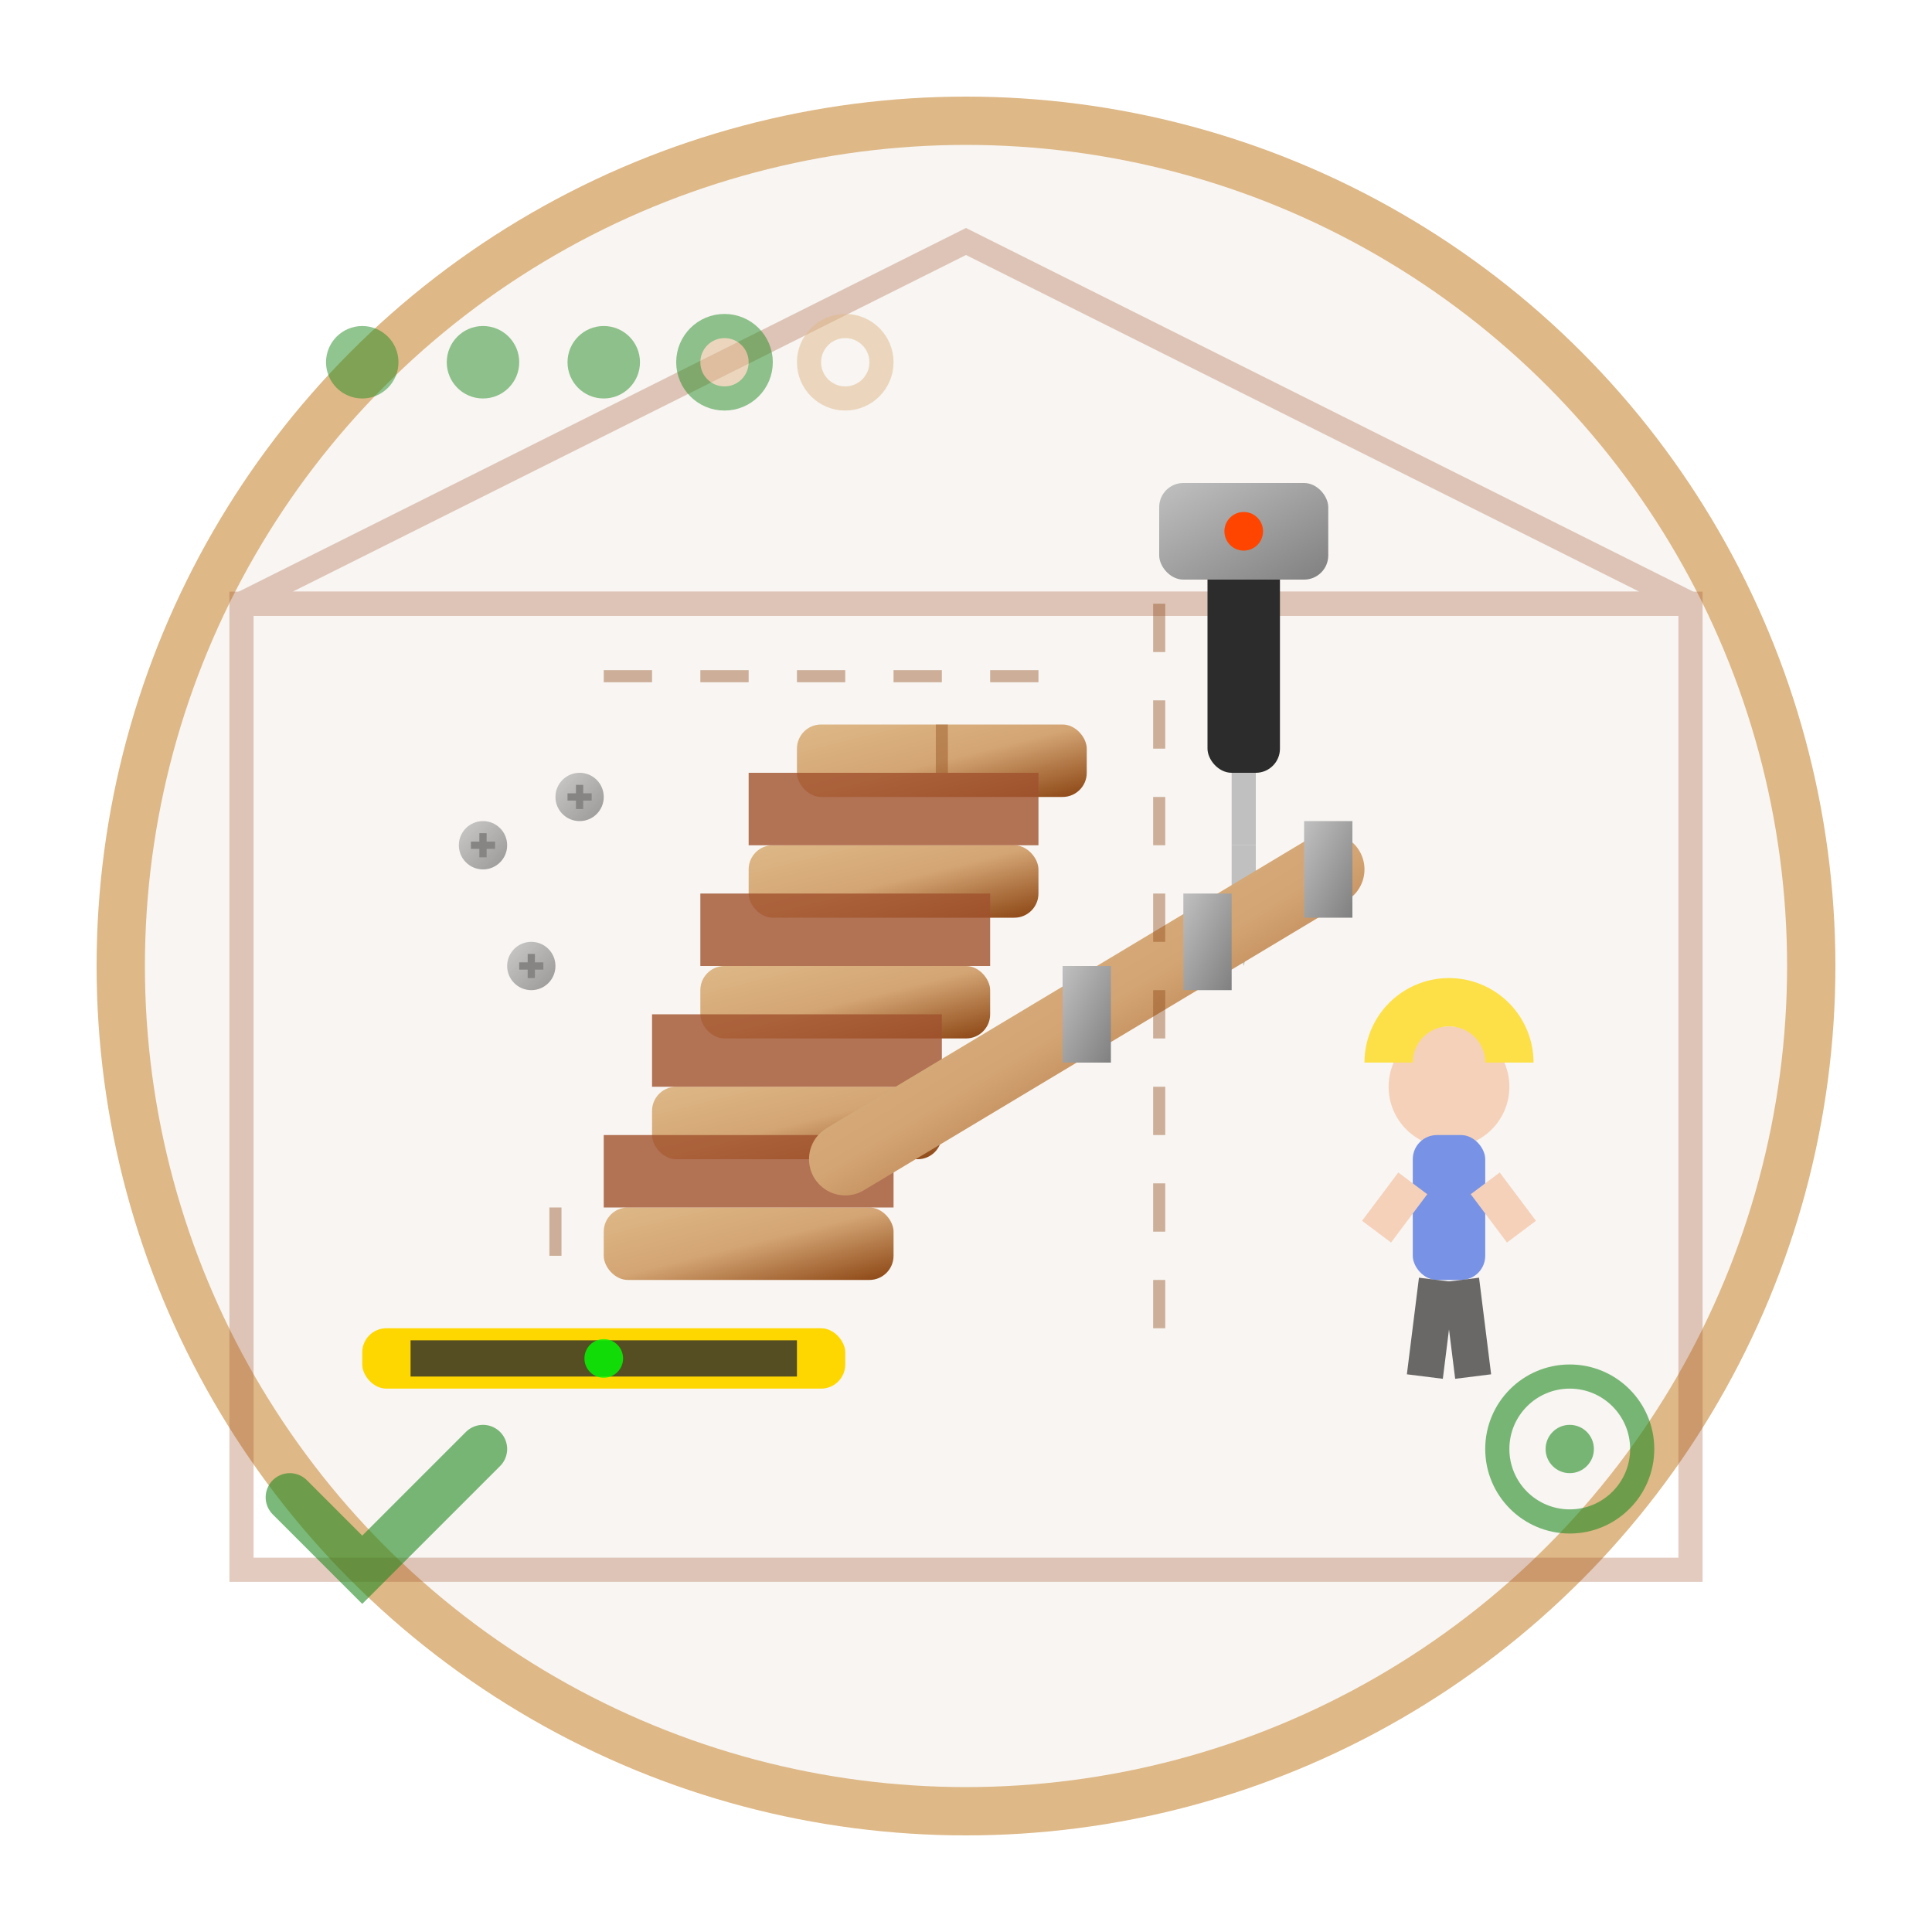 <svg width="80" height="80" viewBox="0 0 80 80" fill="none" xmlns="http://www.w3.org/2000/svg">
  <!-- Installation icon - professional installation with tools and staircase -->
  
  <defs>
    <linearGradient id="staircaseGrad" x1="0%" y1="0%" x2="100%" y2="100%">
      <stop offset="0%" style="stop-color:#DEB887;stop-opacity:1" />
      <stop offset="50%" style="stop-color:#D4A574;stop-opacity:1" />
      <stop offset="100%" style="stop-color:#8B4513;stop-opacity:1" />
    </linearGradient>
    <linearGradient id="toolMetalGrad" x1="0%" y1="0%" x2="100%" y2="100%">
      <stop offset="0%" style="stop-color:#C0C0C0;stop-opacity:1" />
      <stop offset="100%" style="stop-color:#808080;stop-opacity:1" />
    </linearGradient>
    <filter id="installShadow" x="-20%" y="-20%" width="140%" height="140%">
      <feDropShadow dx="2" dy="3" stdDeviation="2" flood-color="#000000" flood-opacity="0.15"/>
    </filter>
  </defs>
  
  <!-- Background circle -->
  <circle cx="40" cy="40" r="35" fill="#F8F5F2" stroke="#DEB887" stroke-width="2" filter="url(#installShadow)"/>
  
  <!-- House/building outline -->
  <g opacity="0.3">
    <rect x="10" y="25" width="60" height="40" fill="none" stroke="#A0522D" stroke-width="1"/>
    <polygon points="10,25 40,10 70,25" fill="none" stroke="#A0522D" stroke-width="1"/>
  </g>
  
  <!-- Staircase being installed -->
  <g filter="url(#installShadow)">
    <!-- Steps -->
    <rect x="25" y="50" width="12" height="3" rx="1" fill="url(#staircaseGrad)"/>
    <rect x="27" y="45" width="12" height="3" rx="1" fill="url(#staircaseGrad)"/>
    <rect x="29" y="40" width="12" height="3" rx="1" fill="url(#staircaseGrad)"/>
    <rect x="31" y="35" width="12" height="3" rx="1" fill="url(#staircaseGrad)"/>
    <rect x="33" y="30" width="12" height="3" rx="1" fill="url(#staircaseGrad)"/>
    
    <!-- Risers -->
    <rect x="25" y="47" width="12" height="3" fill="#A0522D" opacity="0.8"/>
    <rect x="27" y="42" width="12" height="3" fill="#A0522D" opacity="0.8"/>
    <rect x="29" y="37" width="12" height="3" fill="#A0522D" opacity="0.8"/>
    <rect x="31" y="32" width="12" height="3" fill="#A0522D" opacity="0.8"/>
  </g>
  
  <!-- Installation tools -->
  <g filter="url(#installShadow)">
    <!-- Drill -->
    <rect x="50" y="20" width="3" height="12" rx="1" fill="#2C2C2C"/>
    <rect x="48" y="20" width="7" height="4" rx="1" fill="url(#toolMetalGrad)"/>
    <circle cx="51.5" cy="22" r="0.8" fill="#FF4500"/>
    <rect x="51" y="32" width="1" height="3" fill="#C0C0C0"/>
    
    <!-- Drill bit -->
    <line x1="51.5" y1="35" x2="51.5" y2="38" stroke="#C0C0C0" stroke-width="1"/>
    <polygon points="51,38 52,38 51.5,40" fill="#C0C0C0"/>
  </g>
  
  <!-- Level tool -->
  <rect x="15" y="55" width="20" height="2.5" rx="1" fill="#FFD700" filter="url(#installShadow)"/>
  <rect x="17" y="55.5" width="16" height="1.5" fill="#2C2C2C" opacity="0.8"/>
  <circle cx="25" cy="56.25" r="0.8" fill="#00FF00" opacity="0.8"/>
  
  <!-- Screws and fasteners -->
  <g opacity="0.8">
    <circle cx="20" cy="35" r="1" fill="url(#toolMetalGrad)"/>
    <line x1="19.5" y1="35" x2="20.5" y2="35" stroke="#696969" stroke-width="0.3"/>
    <line x1="20" y1="34.5" x2="20" y2="35.5" stroke="#696969" stroke-width="0.3"/>
    
    <circle cx="22" cy="40" r="1" fill="url(#toolMetalGrad)"/>
    <line x1="21.5" y1="40" x2="22.5" y2="40" stroke="#696969" stroke-width="0.3"/>
    <line x1="22" y1="39.5" x2="22" y2="40.5" stroke="#696969" stroke-width="0.3"/>
    
    <circle cx="24" cy="33" r="1" fill="url(#toolMetalGrad)"/>
    <line x1="23.5" y1="33" x2="24.5" y2="33" stroke="#696969" stroke-width="0.3"/>
    <line x1="24" y1="32.5" x2="24" y2="33.5" stroke="#696969" stroke-width="0.3"/>
  </g>
  
  <!-- Handrail being installed -->
  <g filter="url(#installShadow)">
    <path d="M 35 48 Q 40 45 45 42 Q 50 39 55 36" stroke="url(#staircaseGrad)" stroke-width="3" stroke-linecap="round" fill="none"/>
    
    <!-- Handrail brackets -->
    <rect x="44" y="40" width="2" height="4" fill="url(#toolMetalGrad)"/>
    <rect x="49" y="37" width="2" height="4" fill="url(#toolMetalGrad)"/>
    <rect x="54" y="34" width="2" height="4" fill="url(#toolMetalGrad)"/>
  </g>
  
  <!-- Installation marks/guidelines -->
  <g opacity="0.4" stroke="#8B4513" stroke-width="0.5" stroke-dasharray="2,2">
    <line x1="25" y1="28" x2="45" y2="28"/>
    <line x1="48" y1="25" x2="48" y2="55"/>
    
    <!-- Measurement marks -->
    <line x1="23" y1="50" x2="23" y2="53"/>
    <line x1="39" y1="30" x2="39" y2="33"/>
  </g>
  
  <!-- Professional installer figure (simplified) -->
  <g transform="translate(60, 45)" opacity="0.7">
    <!-- Head -->
    <circle cx="0" cy="0" r="2.5" fill="#F4C2A1"/>
    <!-- Hard hat -->
    <path d="M -2.5 -1 A 2.5 2.5 0 0 1 2.5 -1" stroke="#FFD700" stroke-width="2" fill="none"/>
    <!-- Body -->
    <rect x="-1.5" y="2" width="3" height="6" rx="1" fill="#4169E1"/>
    <!-- Arms -->
    <line x1="-1.5" y1="4" x2="-3" y2="6" stroke="#F4C2A1" stroke-width="1.5"/>
    <line x1="1.5" y1="4" x2="3" y2="6" stroke="#F4C2A1" stroke-width="1.5"/>
    <!-- Legs -->
    <line x1="-0.5" y1="8" x2="-1" y2="12" stroke="#2C2C2C" stroke-width="1.5"/>
    <line x1="0.5" y1="8" x2="1" y2="12" stroke="#2C2C2C" stroke-width="1.5"/>
  </g>
  
  <!-- Quality check marks -->
  <g opacity="0.6">
    <!-- Checkmark -->
    <path d="M 12 62 L 15 65 L 20 60" stroke="#228B22" stroke-width="2" stroke-linecap="round" fill="none"/>
    
    <!-- Precision indicator -->
    <circle cx="65" cy="60" r="3" stroke="#228B22" stroke-width="1" fill="none"/>
    <circle cx="65" cy="60" r="1" fill="#228B22"/>
  </g>
  
  <!-- Installation progress indicators -->
  <g opacity="0.5">
    <!-- Progress dots -->
    <circle cx="15" cy="15" r="1.5" fill="#228B22"/>
    <circle cx="20" cy="15" r="1.5" fill="#228B22"/>
    <circle cx="25" cy="15" r="1.5" fill="#228B22"/>
    <circle cx="30" cy="15" r="1.5" fill="#DEB887" stroke="#228B22" stroke-width="1"/>
    <circle cx="35" cy="15" r="1.5" fill="none" stroke="#DEB887" stroke-width="1"/>
  </g>
</svg>

